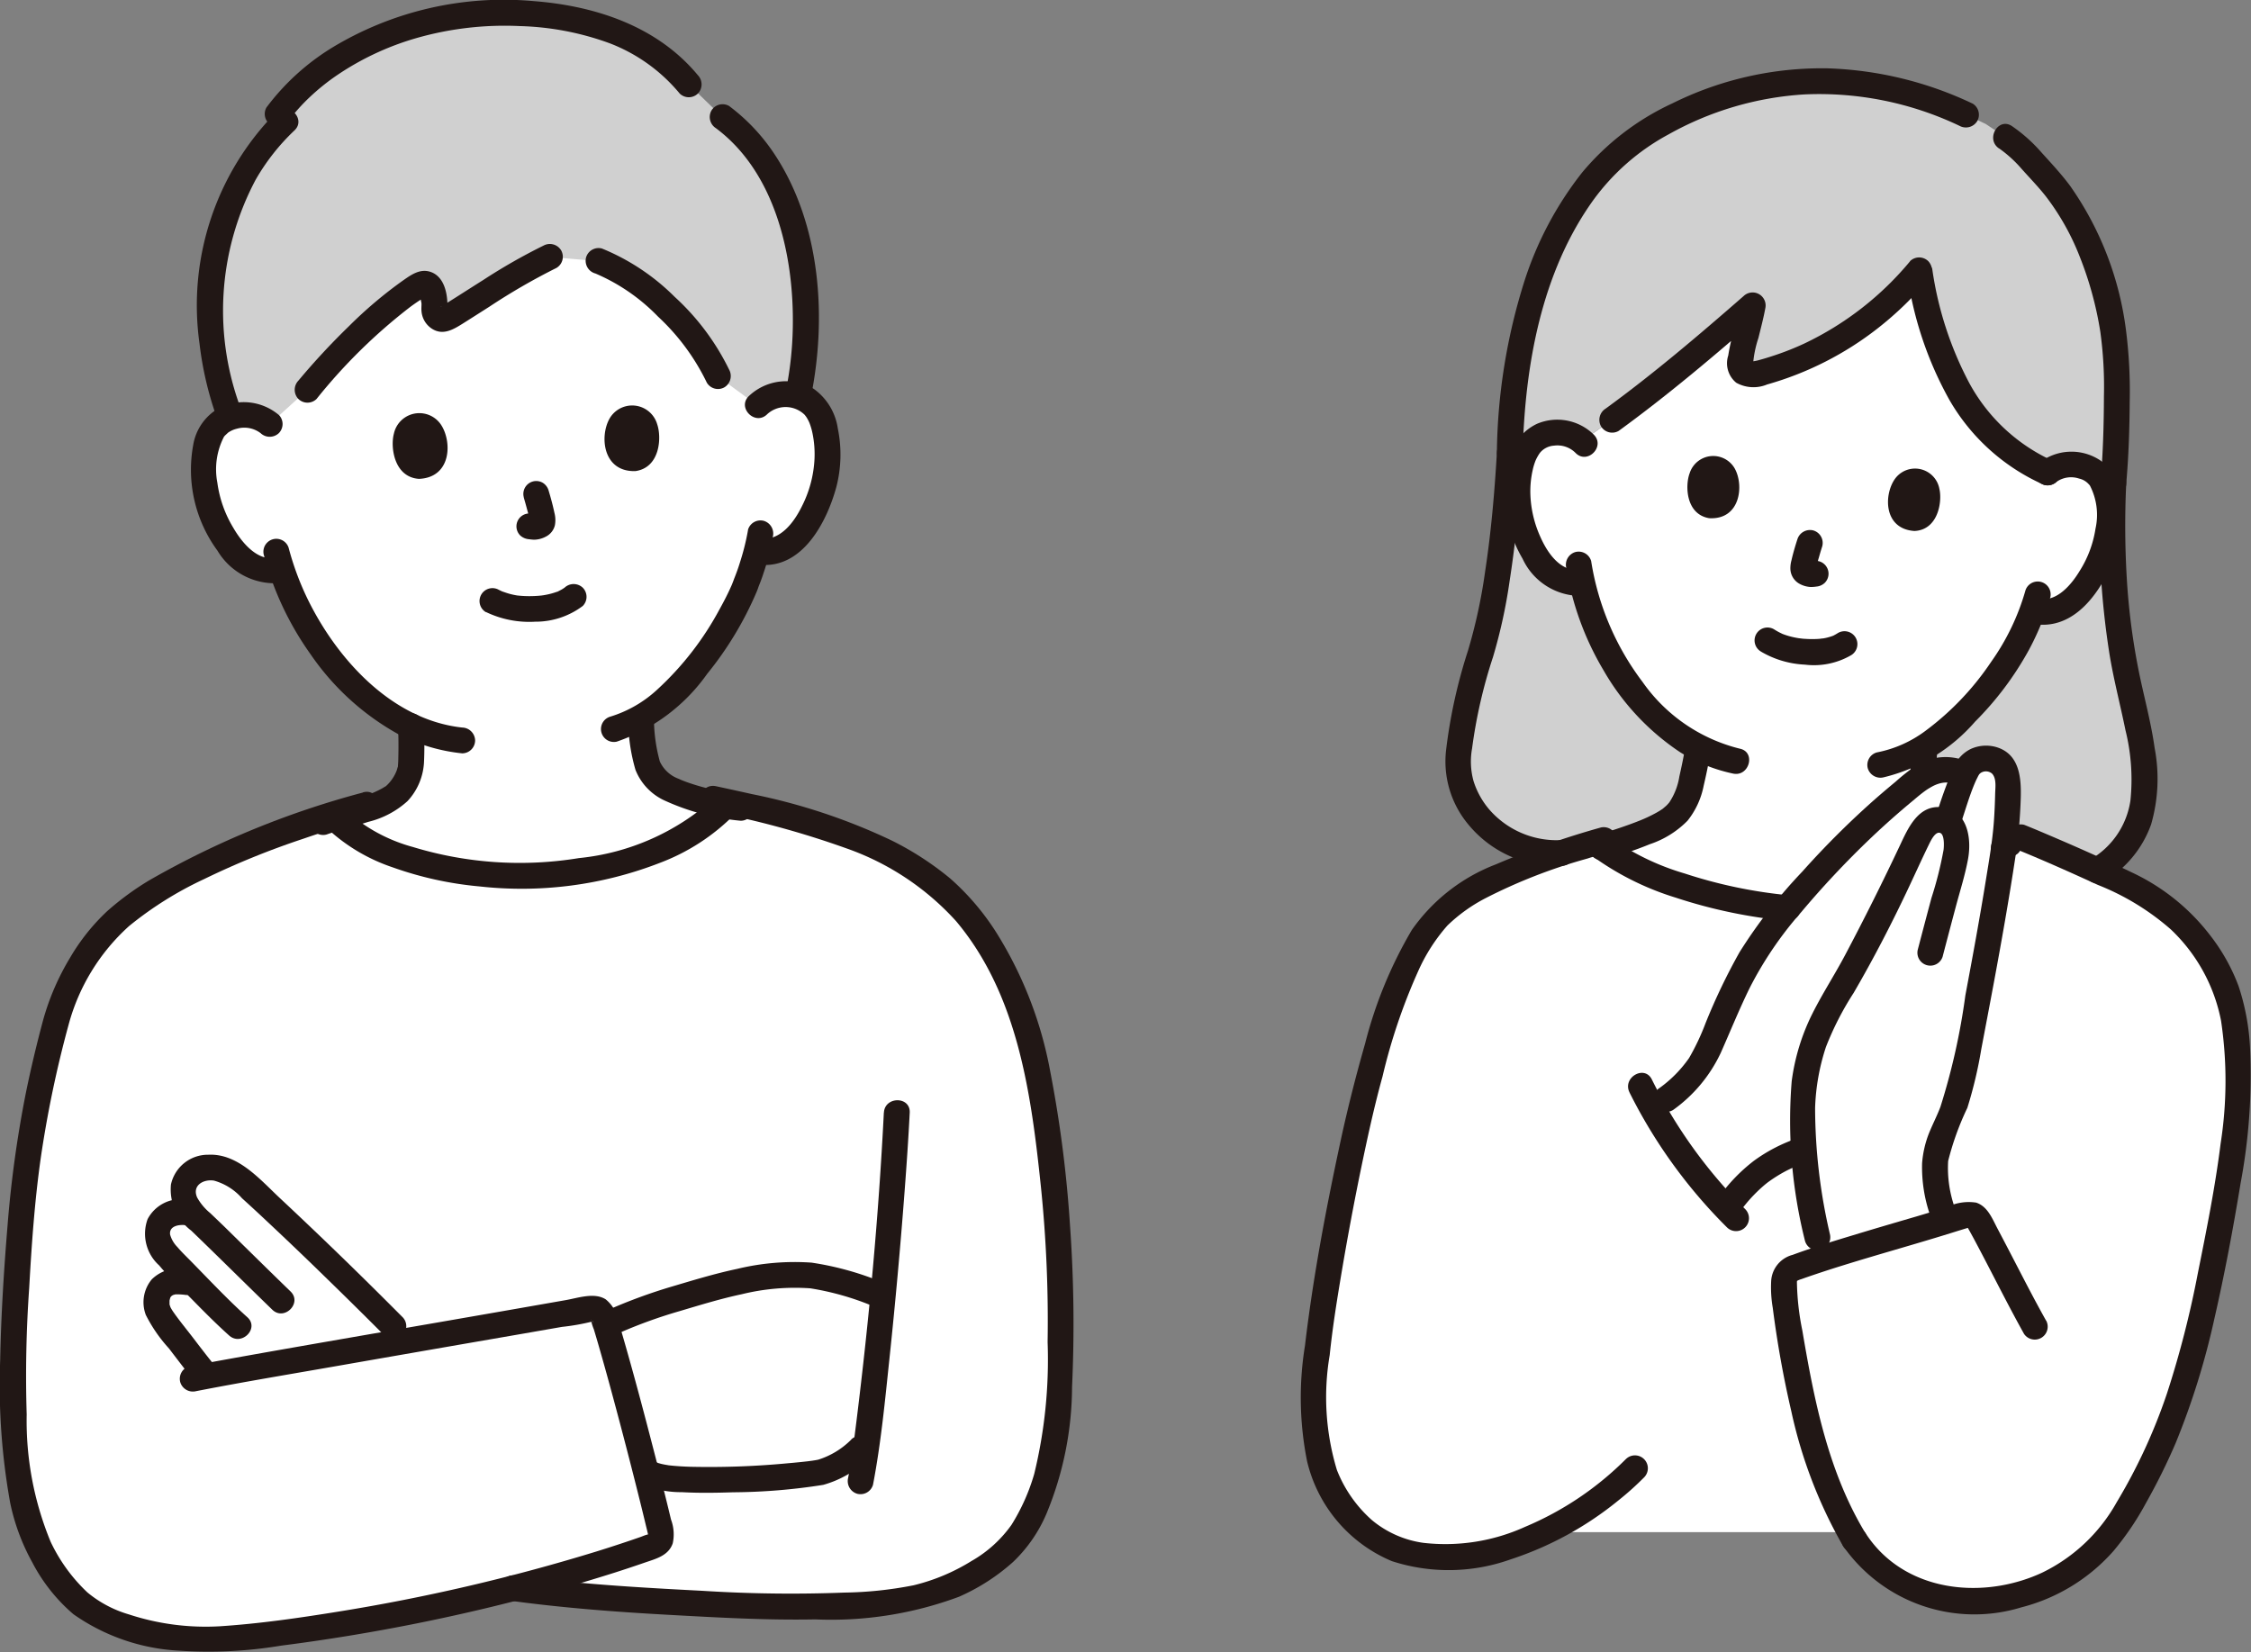 <svg xmlns="http://www.w3.org/2000/svg" width="107.448" height="78.867" viewBox="0 0 107.448 78.867">
  <rect x="0" y="0" width="107.448" height="78.867" fill="#808080" stroke="none"/>
  <g id="Group_4490" data-name="Group 4490" transform="translate(0 0)">
    <path id="Path_14050" data-name="Path 14050" d="M64.331,40.137a1.822,1.822,0,0,1,1.3-.533,1.691,1.691,0,0,1,1.551.785,5.057,5.057,0,0,1,.285,3.557,5.509,5.509,0,0,1-1.515,2.682,2.009,2.009,0,0,1-1.531.506l-.15-.019a11.8,11.8,0,0,1-.477,1.466c-.351,1.078-2.365,4.877-5.042,6.458a11.407,11.407,0,0,0,.272,2.12,1.85,1.85,0,0,0,.859,1.137,9.119,9.119,0,0,0,2.9.942l-.007.005c-1.894,2.049-5.452,3.185-9.137,3.337-3.762.133-7.749-.9-9.474-2.738a12.155,12.155,0,0,0,2.671-.961,2.377,2.377,0,0,0,.924-1.4,17.743,17.743,0,0,0,.016-2.034,10.688,10.688,0,0,1-3.346-2.611,13.859,13.859,0,0,1-2.818-4.856,1.973,1.973,0,0,1-1.691-.356A5.508,5.508,0,0,1,38.2,45.071a5.056,5.056,0,0,1,.011-3.568,1.691,1.691,0,0,1,1.486-.9,1.822,1.822,0,0,1,1.335.432S37.44,27.967,52.974,27.967,64.331,40.137,64.331,40.137Z" transform="translate(-28.156 -20.788)" fill="#fff"/>
    <path id="Path_14051" data-name="Path 14051" d="M24.509,152.568c-2.906-.322-5.581-1.3-6.844-2.761A33.147,33.147,0,0,0,8.3,154.038a10.238,10.238,0,0,0-3.679,5,58.527,58.527,0,0,0-2.138,14.635,40.288,40.288,0,0,0,.3,8.358,9.51,9.51,0,0,0,2.535,5.115c1.707,1.759,5.465,2.1,7.034,1.975A87.652,87.652,0,0,0,26.255,186.7c2.5.344,5.255.542,7.883.68a60.185,60.185,0,0,0,10.44-.054c2.423-.264,5.19-1.853,6.133-3.54a13.048,13.048,0,0,0,1.612-6.446,64.286,64.286,0,0,0-.3-10.306c-.4-3.473-.842-6.98-2.5-10.1a14.145,14.145,0,0,0-1.979-2.854,10.655,10.655,0,0,0-2.739-2.115,28.206,28.206,0,0,0-8.274-2.791c-1.852,2.153-5.5,3.346-9.284,3.5A19.009,19.009,0,0,1,24.509,152.568Z" transform="translate(-1.775 -110.878)" fill="#fff"/>
    <path id="Path_14052" data-name="Path 14052" d="M290.5,54.395l.345-.289c.868-.727,1.728-1.469,2.56-2.2-.128.729-.506,1.965-.6,2.721-.038.3.021.413.246.537a1.062,1.062,0,0,0,.619.007,14.816,14.816,0,0,0,7.685-4.94,25.483,25.483,0,0,0,1.217,4.508,10.1,10.1,0,0,0,4.9,5.157,1.732,1.732,0,0,1,1.277-.38,1.606,1.606,0,0,1,1.39.889,4.8,4.8,0,0,1-.069,3.388,5.234,5.234,0,0,1-1.686,2.389,1.906,1.906,0,0,1-1.494.334l-.139-.032a11.165,11.165,0,0,1-.59,1.339,14.715,14.715,0,0,1-4.547,5.163,8.233,8.233,0,0,0,.017,2.233,2.519,2.519,0,0,0,.756,1.1,12.36,12.36,0,0,0,3.091,1.431,14.02,14.02,0,0,1-9.875,2.982c-3.581-.244-7.468-1.455-9.419-2.951a12.223,12.223,0,0,0,3.36-1.4,2.518,2.518,0,0,0,.756-1.1,20.593,20.593,0,0,0,.481-2.186l.01-.067a9.756,9.756,0,0,1-3.333-3.023,13.159,13.159,0,0,1-2.2-4.857,1.871,1.871,0,0,1-1.564-.5,5.223,5.223,0,0,1-1.378-2.58,4.8,4.8,0,0,1,.35-3.37A1.605,1.605,0,0,1,284.16,58a1.765,1.765,0,0,1,1.078.4A61.5,61.5,0,0,0,290.5,54.395Z" transform="translate(-209.738 -37.341)" fill="#fff"/>
    <path id="Path_14053" data-name="Path 14053" d="M274.987,192.006a8.6,8.6,0,0,0,5.407-1.315,9.532,9.532,0,0,0,3.186-3.735,34.725,34.725,0,0,0,3.665-11.012,52.214,52.214,0,0,0,1.212-8.79,10.96,10.96,0,0,0-1-5.244,9.144,9.144,0,0,0-3.788-3.812c-.971-.515-4.207-1.957-5.689-2.55a14.154,14.154,0,0,1-10.486,3.467c-3.759-.257-7.855-1.578-9.7-3.176-2.708.811-6.684,2.076-8.07,4.2a20.507,20.507,0,0,0-2.624,6.517,105.172,105.172,0,0,0-2.683,14.4,11.365,11.365,0,0,0,.506,5.216,6.7,6.7,0,0,0,2.31,2.886c2.747,1.765,6.392.557,8.115-.294h14.573A6.352,6.352,0,0,0,274.987,192.006Z" transform="translate(-181.621 -115.618)" fill="#fff"/>
    <path id="Path_14054" data-name="Path 14054" d="M314.8,161.738c.12.719.26,1.444.4,2.184l.112.586c1.979-.565,4.236-1.116,5.921-1.6a5.7,5.7,0,0,1-.334-3.1,8.554,8.554,0,0,1,.636-1.638,15.972,15.972,0,0,0,.874-3.291c.605-3.175,1.211-6.35,1.689-9.547a22.115,22.115,0,0,0,.209-2.988,1.55,1.55,0,0,0-.291-.955,1.012,1.012,0,0,0-.938-.327,1.03,1.03,0,0,0-.64.358,2.915,2.915,0,0,0-.215.4l-.062-.033a1.551,1.551,0,0,0-1.047-.173,2.152,2.152,0,0,0-1.03.4,42.5,42.5,0,0,0-7.068,7.124,13.549,13.549,0,0,0-1.5,2.4c-.222.436-.824,1.761-1.015,2.212a6.8,6.8,0,0,1-3.156,4.03,23.683,23.683,0,0,0,3.519,4.754,6.746,6.746,0,0,1,3.669-2.81C314.591,160.392,314.686,161.061,314.8,161.738Z" transform="translate(-228.448 -104.842)" fill="#fff"/>
    <path id="Path_14055" data-name="Path 14055" d="M114.3,245.74c-.576-2.235-1.253-4.746-1.707-6.244a25.589,25.589,0,0,1,4.405-1.562,16.583,16.583,0,0,1,4.883-.837,11.561,11.561,0,0,1,3.652.9l.292.1c-.247,2.634-.524,5.2-.774,7.034l-.285.257a5.44,5.44,0,0,1-1.884,1.129c-1.184.231-7.01.64-8.086.093l-.311-.158Z" transform="translate(-83.688 -176.234)" fill="#fff"/>
    <path id="Path_14056" data-name="Path 14056" d="M29.309,220.868c-.035-.063-.068-.127-.1-.192a.987.987,0,0,1,.154-1.043,1.261,1.261,0,0,1,1.124-.371l.315.034a2.145,2.145,0,0,1-.318-.475,1.206,1.206,0,0,1,.183-1.335,1.448,1.448,0,0,1,1.172-.356,2.5,2.5,0,0,1,1.323.62c1.922,1.7,5.459,5.151,7.246,6.953,0,0,.345.331.711.673-3.861.671-7.8,1.358-9.637,1.7l-.183-.229c-.57-.712-1.049-1.363-1.664-2.152a2.744,2.744,0,0,1-.5-.8,1.149,1.149,0,0,1,.165-1c.394-.438.909-.359,1.607-.235-.284-.292-.568-.583-.855-.871A4.458,4.458,0,0,1,29.309,220.868Z" transform="translate(-21.627 -161.383)" fill="#fff"/>
    <path id="Path_14057" data-name="Path 14057" d="M66.618,11.673a9.25,9.25,0,0,0-3.066-4.313L61.941,5.8C60.095,3.548,57.191,2.4,53.1,2.38c-5.314.026-9.142,2.55-10.791,4.829l.37.354c-3.48,3.263-4.575,8.9-2.627,14.124a2.234,2.234,0,0,1,.544-.1,1.822,1.822,0,0,1,1.335.432l1.8-1.635a25.712,25.712,0,0,1,5.41-5.027c.2-.114.465.02.56.356a2.237,2.237,0,0,1,.084.81.423.423,0,0,0,.62.431c1.209-.734,3.358-2.2,4.894-2.918l2.326.2a7.482,7.482,0,0,1,2.184,1.259,12.475,12.475,0,0,1,3.517,4.24l1.9,1.393a1.822,1.822,0,0,1,1.3-.533,2.185,2.185,0,0,1,.619.081A16.8,16.8,0,0,0,66.618,11.673Z" transform="translate(-29.062 -1.769)" fill="#d0d0d0"/>
    <path id="Path_14058" data-name="Path 14058" d="M276.069,51.943c.565-.184,1.109-.35,1.611-.5.087.077.184.15.281.225a12.22,12.22,0,0,0,3.356-1.4,2.52,2.52,0,0,0,.756-1.1,20.594,20.594,0,0,0,.481-2.186s0-.028.01-.067a9.757,9.757,0,0,1-3.333-3.023,13.161,13.161,0,0,1-2.2-4.857,1.871,1.871,0,0,1-1.564-.5,5.222,5.222,0,0,1-1.378-2.58,4.8,4.8,0,0,1,.35-3.37,1.605,1.605,0,0,1,1.489-.711,1.765,1.765,0,0,1,1.078.4,61.547,61.547,0,0,0,5.262-4l.346-.289c.868-.727,1.728-1.469,2.56-2.2-.128.729-.506,1.965-.6,2.721-.038.3.021.413.246.536a1.063,1.063,0,0,0,.619.007,14.816,14.816,0,0,0,7.685-4.94,25.494,25.494,0,0,0,1.217,4.508,10.1,10.1,0,0,0,4.9,5.157,1.732,1.732,0,0,1,1.277-.38,1.606,1.606,0,0,1,1.39.889,4.8,4.8,0,0,1-.07,3.388,5.233,5.233,0,0,1-1.686,2.389,1.906,1.906,0,0,1-1.494.334l-.139-.032a11.159,11.159,0,0,1-.59,1.339,14.716,14.716,0,0,1-4.547,5.163,10.681,10.681,0,0,0-.066,1.412,2.4,2.4,0,0,1,.852-.287,1.551,1.551,0,0,1,1.047.173l.062.033a2.916,2.916,0,0,1,.215-.4,1.03,1.03,0,0,1,.64-.358,1.012,1.012,0,0,1,.938.327,1.548,1.548,0,0,1,.291.955,22.594,22.594,0,0,1-.195,2.882l.079.028q.308-.233.612-.485c.9.361,2.452,1.036,3.748,1.626a4.479,4.479,0,0,0,1.934-2.226c.712-1.837.1-4.306-.345-6.224a36.443,36.443,0,0,1-.816-10.014c.178-1.949.176-4.272.163-5.246a15.064,15.064,0,0,0-3.4-9.428,9.91,9.91,0,0,0-1.908-1.863l-.942-.628-.946-.449a15.884,15.884,0,0,0-6.27-1.583,15.569,15.569,0,0,0-10.208,3.321c-3.022,2.574-5.128,7.473-5.3,14.388a40.869,40.869,0,0,1-1.5,9.916,22.691,22.691,0,0,0-.972,4.791A4.592,4.592,0,0,0,276.069,51.943Z" transform="translate(-201.506 -11.223)" fill="#d0d0d0"/>
    <path id="Path_14059" data-name="Path 14059" d="M50.377,5.75a9.08,9.08,0,0,1,1.01-1.122,10.507,10.507,0,0,1,1.318-1.055,13.317,13.317,0,0,1,3.768-1.756A15.327,15.327,0,0,1,61.4,1.245a13.487,13.487,0,0,1,4.329.834,8.093,8.093,0,0,1,3.306,2.385.621.621,0,0,0,.871,0,.63.63,0,0,0,0-.871C67.961,1.243,64.992.273,62.034.05a15.816,15.816,0,0,0-9.606,2.235,11.263,11.263,0,0,0-3.116,2.844.621.621,0,0,0,.221.843A.631.631,0,0,0,50.377,5.75Z" transform="translate(-36.592)" fill="#211715"/>
    <path id="Path_14060" data-name="Path 14060" d="M38.849,34.707a13.325,13.325,0,0,1,.631-11.1,10.239,10.239,0,0,1,1.859-2.366c.577-.546-.3-1.416-.871-.871a13.113,13.113,0,0,0-3.662,11.045,16.073,16.073,0,0,0,.855,3.618.633.633,0,0,0,.758.43.621.621,0,0,0,.43-.758Z" transform="translate(-27.283 -15.015)" fill="#211715"/>
    <path id="Path_14061" data-name="Path 14061" d="M132.281,20.537c2.853,2.134,3.727,6.13,3.664,9.5a16.642,16.642,0,0,1-.332,3.042.631.631,0,0,0,.43.758.622.622,0,0,0,.758-.43c.78-3.805.48-8.244-1.688-11.571a9.2,9.2,0,0,0-2.21-2.364.62.62,0,0,0-.843.221.631.631,0,0,0,.221.843Z" transform="translate(-98.102 -14.413)" fill="#211715"/>
    <path id="Path_14062" data-name="Path 14062" d="M109.359,47.34a9.143,9.143,0,0,1,3,2.061,10.555,10.555,0,0,1,2.333,3.156.62.62,0,0,0,.843.221.631.631,0,0,0,.221-.843,11.572,11.572,0,0,0-2.6-3.475,10.555,10.555,0,0,0-3.471-2.306.62.62,0,0,0-.758.43.63.63,0,0,0,.43.758Z" transform="translate(-80.953 -34.29)" fill="#211715"/>
    <path id="Path_14063" data-name="Path 14063" d="M55.845,52.777a26.135,26.135,0,0,1,4.482-4.4c.177-.13.358-.255.544-.373.039-.026.248-.116.259-.157-.011.04-.377.038-.347-.026,0,0,.016.081.017.071a2.732,2.732,0,0,0,.051.312c.006.121-.011.241,0,.362a1.1,1.1,0,0,0,.5.861c.523.334,1.012.042,1.467-.243.424-.266.846-.537,1.268-.805a30.077,30.077,0,0,1,3.209-1.855.621.621,0,0,0,.221-.843.63.63,0,0,0-.843-.221A27.583,27.583,0,0,0,63.8,47.1c-.442.278-.882.56-1.323.84-.192.122-.385.243-.578.362a1.178,1.178,0,0,0-.122.074c0-.065.258.033.261.033.023.006.019.082.046.068s.006-.2.006-.228c-.013-.586-.184-1.329-.812-1.538-.518-.172-.957.168-1.361.45A20.433,20.433,0,0,0,57.4,49.295a33.924,33.924,0,0,0-2.426,2.612.633.633,0,0,0,0,.871.621.621,0,0,0,.871,0Z" transform="translate(-40.733 -33.733)" fill="#211715"/>
    <path id="Path_14064" data-name="Path 14064" d="M118.742,97.255a11.269,11.269,0,0,1-.365,1.485c-.061.2-.127.4-.2.59-.015.042-.031.083-.047.124-.046.12.071-.184-.022.057-.026.063-.048.127-.072.19-.015.039-.03.077-.045.116s-.02.048-.029.072c-.03.077.048-.111.014-.032-.055.124-.11.247-.169.37-.132.275-.274.545-.422.811a14.488,14.488,0,0,1-2.975,3.836,5.779,5.779,0,0,1-2.264,1.3.617.617,0,0,0,.328,1.188,8.767,8.767,0,0,0,4.32-3.24,16.344,16.344,0,0,0,2.349-3.889c.024-.058.047-.116.069-.175.01-.026.057-.172.026-.086-.043.124.035-.084.057-.138s.039-.1.057-.147c.046-.121.088-.244.128-.367a11.559,11.559,0,0,0,.447-1.741.634.634,0,0,0-.43-.758.621.621,0,0,0-.758.43Z" transform="translate(-83.036 -71.955)" fill="#211715"/>
    <path id="Path_14065" data-name="Path 14065" d="M39.7,75.4a2.6,2.6,0,0,0-2.873-.32,2.487,2.487,0,0,0-1.215,1.755,6.526,6.526,0,0,0,1.158,5.042,3.185,3.185,0,0,0,3.108,1.536.621.621,0,0,0,.43-.758.63.63,0,0,0-.758-.43c-.9.156-1.626-.757-2.023-1.438a5.606,5.606,0,0,1-.763-2.161,3.381,3.381,0,0,1,.317-2.186c.024-.034.019-.028-.017.018q.036-.045.077-.087c.021-.02.158-.144.12-.115a1.209,1.209,0,0,1,.436-.2,1.288,1.288,0,0,1,1.132.211.633.633,0,0,0,.871,0,.621.621,0,0,0,0-.871Z" transform="translate(-26.39 -55.589)" fill="#211715"/>
    <path id="Path_14066" data-name="Path 14066" d="M139.564,72.484a1.3,1.3,0,0,1,1.834.056l0,0c-.089-.1.03.045.045.07a1.858,1.858,0,0,1,.147.277,3.07,3.07,0,0,1,.148.508,4.92,4.92,0,0,1,.09,1.29,5.586,5.586,0,0,1-.587,2.165c-.393.8-1.035,1.673-2.026,1.579a.62.62,0,0,0-.616.616.629.629,0,0,0,.616.616c2.05.2,3.209-2.051,3.661-3.717a6.175,6.175,0,0,0,.069-2.787,2.823,2.823,0,0,0-1.149-1.893,2.579,2.579,0,0,0-3.1.347c-.569.554.3,1.425.871.871Z" transform="translate(-102.953 -52.7)" fill="#211715"/>
    <path id="Path_14067" data-name="Path 14067" d="M48.972,100.922a14.631,14.631,0,0,0,2.235,4.76,12.314,12.314,0,0,0,4.316,3.886,8.547,8.547,0,0,0,2.923.845.62.62,0,0,0,.616-.616.631.631,0,0,0-.616-.616c-3.4-.37-6.048-3.337-7.44-6.261a13.55,13.55,0,0,1-.847-2.326.617.617,0,0,0-1.188.328Z" transform="translate(-36.383 -74.448)" fill="#211715"/>
    <path id="Path_14068" data-name="Path 14068" d="M96.393,90.246c.058.191.111.384.162.577a5.164,5.164,0,0,1,.14.616l-.022-.164a.629.629,0,0,1,0,.124l.022-.164a.351.351,0,0,1-.019.074l.062-.147a.256.256,0,0,1-.028.047l.1-.125a.173.173,0,0,1-.026.026l.124-.1a.713.713,0,0,1-.114.063l.147-.062a.628.628,0,0,1-.149.043l.164-.022a.644.644,0,0,1-.157,0l.164.022c-.1-.014-.2-.031-.3-.041a.615.615,0,0,0-.436,1.051.7.7,0,0,0,.436.18.127.127,0,0,1,.028,0l-.164-.022a2.286,2.286,0,0,0,.369.044,1.244,1.244,0,0,0,.565-.154.82.82,0,0,0,.42-.536,1.348,1.348,0,0,0-.02-.584c-.077-.363-.174-.723-.281-1.078a.645.645,0,0,0-.282-.368.616.616,0,0,0-.9.7Z" transform="translate(-71.394 -66.5)" fill="#211715"/>
    <path id="Path_14069" data-name="Path 14069" d="M73.077,77.825c-.17.634.008,2.072,1.2,2.151,1.569-.067,1.59-1.813,1.031-2.614A1.244,1.244,0,0,0,73.077,77.825Z" transform="translate(-54.277 -57.115)" fill="#211715"/>
    <path id="Path_14070" data-name="Path 14070" d="M114.931,76.3c.216.62.142,2.067-1.041,2.233-1.57.048-1.718-1.693-1.219-2.532A1.244,1.244,0,0,1,114.931,76.3Z" transform="translate(-83.56 -56.043)" fill="#211715"/>
    <path id="Path_14071" data-name="Path 14071" d="M89.5,109.956a4.779,4.779,0,0,0,2.349.461,3.744,3.744,0,0,0,2.27-.752.619.619,0,0,0,0-.871.632.632,0,0,0-.871,0c-.1.083.143-.093,0,0-.045.028-.088.059-.134.085s-.1.053-.151.079c-.117.059,0,.017.006,0,0,.014-.085.033-.1.037a3.328,3.328,0,0,1-.5.136c-.057.011-.113.021-.17.03.091-.015-.014,0-.051.006-.125.013-.25.022-.376.026a5.2,5.2,0,0,1-.693-.019c-.053-.005-.125-.015-.031,0q-.077-.011-.154-.026c-.077-.014-.154-.031-.23-.051-.137-.035-.267-.083-.4-.128-.1-.034.111.053.048.021-.021-.011-.043-.019-.064-.029l-.13-.062a.616.616,0,0,0-.622,1.064h0Z" transform="translate(-66.301 -80.737)" fill="#211715"/>
    <path id="Path_14072" data-name="Path 14072" d="M61.87,133.23c.026.506.028,1.016.015,1.522,0,.12-.007.241-.016.361a1.2,1.2,0,0,1-.011.122c.03-.167-.033.065-.043.1a1.924,1.924,0,0,1-.414.664,1.32,1.32,0,0,1-.144.132c.077-.058-.113.061-.132.072-.116.065-.235.123-.356.178-.082.037-.236.1-.375.145-.16.057-.321.11-.482.16-.593.185-1.2.332-1.784.539a.632.632,0,0,0-.43.758.622.622,0,0,0,.758.43c.655-.231,1.333-.389,1.993-.605a4.29,4.29,0,0,0,1.871-.987,2.936,2.936,0,0,0,.793-1.9c.024-.561.02-1.127-.009-1.688a.63.63,0,0,0-.616-.616.622.622,0,0,0-.616.616Z" transform="translate(-42.872 -98.572)" fill="#211715"/>
    <path id="Path_14073" data-name="Path 14073" d="M122.181,135.721a.33.33,0,0,1-.059-.008l-.18-.027q-.208-.033-.414-.072-.411-.077-.82-.178c-.286-.071-.57-.149-.85-.241-.127-.041-.253-.085-.378-.133-.018-.007-.183-.073-.086-.032-.055-.023-.109-.048-.163-.074a1.593,1.593,0,0,1-.911-.83,7.79,7.79,0,0,1-.281-1.973.63.63,0,0,0-.616-.616.621.621,0,0,0-.616.616,8.8,8.8,0,0,0,.349,2.37,2.709,2.709,0,0,0,1.351,1.447,11.156,11.156,0,0,0,3.673.984.619.619,0,0,0,.616-.616.632.632,0,0,0-.616-.616Z" transform="translate(-86.823 -97.771)" fill="#211715"/>
    <path id="Path_14074" data-name="Path 14074" d="M354.781,108.535a11.124,11.124,0,0,1-1.638,3.412,13.343,13.343,0,0,1-3.12,3.282,5.678,5.678,0,0,1-2.338,1.042.621.621,0,0,0-.43.758.631.631,0,0,0,.758.43,8.387,8.387,0,0,0,4.366-2.66,15.094,15.094,0,0,0,2.555-3.4,12.6,12.6,0,0,0,1.035-2.537.617.617,0,0,0-1.188-.328Z" transform="translate(-258.099 -80.35)" fill="#211715"/>
    <path id="Path_14075" data-name="Path 14075" d="M333.254,99.026c-.106.33-.205.664-.281,1a1.42,1.42,0,0,0-.051.405.843.843,0,0,0,.387.684,1.219,1.219,0,0,0,.562.18,1.6,1.6,0,0,0,.367-.033l-.164.022.053-.006a.659.659,0,0,0,.436-.18.616.616,0,0,0,0-.871.606.606,0,0,0-.436-.18c-.087.007-.173.022-.259.034l.164-.022a.668.668,0,0,1-.18,0l.164.022a.616.616,0,0,1-.119-.034l.147.062a.656.656,0,0,1-.128-.071l.125.1a.159.159,0,0,1-.026-.026l.1.125a.256.256,0,0,1-.026-.045l.062.147a.357.357,0,0,1-.014-.051l.022.164a.523.523,0,0,1,0-.136l-.022.164a4.869,4.869,0,0,1,.143-.582c.051-.182.105-.364.163-.545a.621.621,0,0,0-.43-.758.63.63,0,0,0-.758.43Z" transform="translate(-247.461 -73.273)" fill="#211715"/>
    <path id="Path_14076" data-name="Path 14076" d="M313.88,85.633c-.22.583-.186,1.958.934,2.144,1.489.084,1.671-1.566,1.218-2.374A1.181,1.181,0,0,0,313.88,85.633Z" transform="translate(-233.228 -63.038)" fill="#211715"/>
    <path id="Path_14077" data-name="Path 14077" d="M353.532,88.108c.146.606-.058,1.966-1.192,2.013-1.489-.1-1.465-1.76-.915-2.506A1.181,1.181,0,0,1,353.532,88.108Z" transform="translate(-260.959 -64.772)" fill="#211715"/>
    <path id="Path_14078" data-name="Path 14078" d="M326.571,117.853a4.544,4.544,0,0,0,2.1.624,3.537,3.537,0,0,0,2.2-.447.616.616,0,0,0-.622-1.064h0a2.679,2.679,0,0,1-.236.134c-.093.051.143-.051.03-.012l-.083.03c-.068.024-.137.044-.205.062s-.146.034-.22.046c-.026,0-.182.016-.035.006-.045,0-.09.009-.135.013a4.729,4.729,0,0,1-.693,0c-.055,0-.111-.008-.166-.014-.005,0-.205-.028-.082-.008-.092-.015-.184-.03-.275-.05a3.626,3.626,0,0,1-.491-.141l-.091-.035c-.074-.026.126.06.03.012-.057-.029-.115-.055-.171-.085-.079-.042-.156-.088-.231-.135a.616.616,0,0,0-.622,1.064h0Z" transform="translate(-242.516 -86.747)" fill="#211715"/>
    <path id="Path_14079" data-name="Path 14079" d="M377.723,85.433a1.206,1.206,0,0,1,1.066-.149.865.865,0,0,1,.477.288c.1.1-.027-.053.042.05a3.045,3.045,0,0,1,.264,2.056,5.258,5.258,0,0,1-.755,2.015c-.389.646-1.094,1.5-1.948,1.33a.632.632,0,0,0-.758.43.622.622,0,0,0,.43.758c2.036.4,3.341-1.581,3.968-3.228.523-1.373.642-3.581-.685-4.551a2.482,2.482,0,0,0-2.972.13.62.62,0,0,0,0,.871.631.631,0,0,0,.871,0Z" transform="translate(-279.547 -62.437)" fill="#211715"/>
    <path id="Path_14080" data-name="Path 14080" d="M284.009,78.769a2.48,2.48,0,0,0-2.711-.52,2.439,2.439,0,0,0-1.318,1.6,6.243,6.243,0,0,0,.628,4.841,3.056,3.056,0,0,0,2.725,1.776.631.631,0,0,0,.616-.616.621.621,0,0,0-.616-.616c-.938.065-1.534-.817-1.874-1.582a5.349,5.349,0,0,1-.479-2.028,4.621,4.621,0,0,1,.116-1.191,2.781,2.781,0,0,1,.147-.464,2.486,2.486,0,0,1,.152-.274c.014-.024.1-.128.015-.026a.946.946,0,0,1,.7-.377,1.218,1.218,0,0,1,1.03.351c.557.565,1.428-.305.871-.871Z" transform="translate(-207.93 -58.017)" fill="#211715"/>
    <path id="Path_14081" data-name="Path 14081" d="M354.64,49.14a17.194,17.194,0,0,0,2,5.9,9.744,9.744,0,0,0,4.52,4.056.621.621,0,0,0,.758-.43.63.63,0,0,0-.43-.758,8.555,8.555,0,0,1-3.9-3.675,16.635,16.635,0,0,1-1.765-5.424.616.616,0,1,0-1.188.328Z" transform="translate(-263.587 -35.946)" fill="#211715"/>
    <path id="Path_14082" data-name="Path 14082" d="M312.241,48.07a14.8,14.8,0,0,1-5.041,3.924,13.207,13.207,0,0,1-1.466.58c-.262.087-.527.168-.794.238a2.557,2.557,0,0,1-.3.047c.022-.048.09.2.1.205a5.338,5.338,0,0,1,.263-1.335c.114-.464.238-.927.325-1.4a.621.621,0,0,0-1.03-.6c-2.134,1.864-4.3,3.709-6.589,5.376a.634.634,0,0,0-.221.843.62.62,0,0,0,.843.221c2.379-1.73,4.625-3.635,6.839-5.569l-1.03-.6c-.159.863-.443,1.7-.578,2.569a1.2,1.2,0,0,0,.382,1.3,1.688,1.688,0,0,0,1.471.084,15.367,15.367,0,0,0,5.281-2.681,16,16,0,0,0,2.414-2.336.633.633,0,0,0,0-.871.622.622,0,0,0-.871,0Z" transform="translate(-221.067 -35.597)" fill="#211715"/>
    <path id="Path_14083" data-name="Path 14083" d="M388.529,107.234a5.18,5.18,0,0,0,2.264-2.733,7.849,7.849,0,0,0,.168-3.648c-.173-1.242-.511-2.449-.759-3.676a32.129,32.129,0,0,1-.553-4.15,42.586,42.586,0,0,1-.044-4.793c.035-.793-1.2-.791-1.232,0a39.578,39.578,0,0,0,.43,8.119c.2,1.232.52,2.439.768,3.66a9.763,9.763,0,0,1,.235,3.346,3.907,3.907,0,0,1-1.9,2.81A.617.617,0,0,0,388.529,107.234Z" transform="translate(-288.113 -65.144)" fill="#211715"/>
    <path id="Path_14084" data-name="Path 14084" d="M370.931,24.213a5.945,5.945,0,0,1,1.086.99c.382.427.784.84,1.138,1.29a11.726,11.726,0,0,1,1.635,2.914,16.687,16.687,0,0,1,.971,3.552,19.2,19.2,0,0,1,.174,3.076c-.005,1.4-.044,2.793-.168,4.184a.621.621,0,0,0,.616.616.629.629,0,0,0,.616-.616c.116-1.3.157-2.61.166-3.917A22.875,22.875,0,0,0,377,32.991,15.322,15.322,0,0,0,374.32,26c-.421-.567-.9-1.078-1.372-1.6a7.461,7.461,0,0,0-1.4-1.25c-.659-.446-1.276.621-.622,1.064Z" transform="translate(-275.507 -17.128)" fill="#211715"/>
    <path id="Path_14085" data-name="Path 14085" d="M301.052,14.385a17.371,17.371,0,0,0-6.928-1.683,16.05,16.05,0,0,0-7.41,1.677,12.346,12.346,0,0,0-4.294,3.291,16.518,16.518,0,0,0-2.756,5.182,28.111,28.111,0,0,0-1.318,8.191.616.616,0,0,0,1.232,0c.11-4.159.89-8.59,3.363-12.039a10.717,10.717,0,0,1,3.589-3.142,15.12,15.12,0,0,1,6.506-1.915,15.557,15.557,0,0,1,7.393,1.5.633.633,0,0,0,.843-.221.621.621,0,0,0-.221-.843Z" transform="translate(-206.895 -9.44)" fill="#211715"/>
    <path id="Path_14086" data-name="Path 14086" d="M271.236,82.437c-.111,1.892-.273,3.785-.559,5.66a25.36,25.36,0,0,1-.821,3.8,24.89,24.89,0,0,0-1.046,4.753,4.7,4.7,0,0,0,1.05,3.531,5.431,5.431,0,0,0,4.481,1.99c.79-.031.8-1.263,0-1.232a4.261,4.261,0,0,1-3.47-1.46,3.874,3.874,0,0,1-.751-1.359,3.508,3.508,0,0,1-.068-1.558,23.94,23.94,0,0,1,1-4.366,25.126,25.126,0,0,0,.793-3.638c.316-2.028.5-4.075.624-6.123.047-.792-1.185-.79-1.232,0Z" transform="translate(-199.784 -60.835)" fill="#211715"/>
    <path id="Path_14087" data-name="Path 14087" d="M296.208,142.8c.717-.224,1.434-.453,2.131-.74a4.528,4.528,0,0,0,1.806-1.124,3.872,3.872,0,0,0,.77-1.672c.122-.524.234-1.052.319-1.585a.636.636,0,0,0-.43-.758.621.621,0,0,0-.758.43c-.079.495-.182.987-.293,1.476a3.081,3.081,0,0,1-.48,1.237,1.781,1.781,0,0,1-.143.156c-.021.021-.237.2-.121.112a3.494,3.494,0,0,1-.343.218,6.9,6.9,0,0,1-.792.376c-.652.261-1.322.475-1.993.684a.616.616,0,1,0,.328,1.188h0Z" transform="translate(-219.592 -101.756)" fill="#211715"/>
    <path id="Path_14088" data-name="Path 14088" d="M356.5,138.62a9.52,9.52,0,0,1,.056-1.363.616.616,0,0,0-1.051-.438l0,0-.1.124a.616.616,0,0,0-.084.311,9.507,9.507,0,0,0-.056,1.363.642.642,0,0,0,.18.436.616.616,0,0,0,1.052-.436Z" transform="translate(-264.065 -101.564)" fill="#211715"/>
    <path id="Path_14089" data-name="Path 14089" d="M371.164,155.9c.059-.041.114-.086.17-.13l.047-.038-.436.18h0a.466.466,0,0,0,.237-.053.189.189,0,0,0,.075-.033l.018-.013.035-.026c.064-.048.128-.1.19-.147l-.125.1.039-.03a.594.594,0,0,0,.294-.614.461.461,0,0,0-.073-.229l-.1-.125a.617.617,0,0,0-.272-.159l-.164-.022a.612.612,0,0,0-.311.084l-.183.141.125-.1c-.033.026-.067.051-.1.076l.311-.084a.663.663,0,0,0-.085.011.464.464,0,0,0-.229.073l-.125.1-.018.015-.036.029.125-.1-.038.028a.635.635,0,0,0-.221.843l.1.125a.618.618,0,0,0,.272.158l.164.022a.616.616,0,0,0,.311-.084Z" transform="translate(-275.202 -114.888)" fill="#211715"/>
    <path id="Path_14090" data-name="Path 14090" d="M304.591,157.818a22.839,22.839,0,0,1-4.924-1.035,11.944,11.944,0,0,1-3.65-1.786.636.636,0,0,0-.871,0,.62.62,0,0,0,0,.871,13.466,13.466,0,0,0,4.091,2.068,24.191,24.191,0,0,0,5.354,1.113.62.62,0,0,0,.616-.616.629.629,0,0,0-.616-.616Z" transform="translate(-219.249 -115.082)" fill="#211715"/>
    <path id="Path_14091" data-name="Path 14091" d="M257.408,183.961a15.006,15.006,0,0,1-4.822,3.242,9.207,9.207,0,0,1-4.853.761,4.884,4.884,0,0,1-2.45-1.083,6.236,6.236,0,0,1-1.674-2.394,11.986,11.986,0,0,1-.344-5.485c.139-1.343.349-2.642.582-4.028q.421-2.492.933-4.968c.3-1.443.614-2.886,1.007-4.307a27.694,27.694,0,0,1,1.7-5.023,8.481,8.481,0,0,1,1.4-2.185,7.712,7.712,0,0,1,1.837-1.313,25.509,25.509,0,0,1,4.755-1.857c.353-.108.706-.214,1.06-.32a.617.617,0,0,0-.328-1.188,40.2,40.2,0,0,0-5.019,1.763,8.674,8.674,0,0,0-4.006,3.129,20.7,20.7,0,0,0-2.231,5.426c-.433,1.517-.821,3.038-1.155,4.579-.7,3.247-1.325,6.532-1.714,9.833a15.472,15.472,0,0,0,.1,5.528,6.893,6.893,0,0,0,4.044,4.766,8.785,8.785,0,0,0,5.668-.082,16,16,0,0,0,5.137-2.807,13.947,13.947,0,0,0,1.245-1.116.616.616,0,0,0-.871-.871Z" transform="translate(-179.794 -114.309)" fill="#211715"/>
    <path id="Path_14092" data-name="Path 14092" d="M350.811,154.522c1.275.519,2.572,1.1,3.844,1.682a11.945,11.945,0,0,1,3.478,2.122,8.147,8.147,0,0,1,2.4,4.366,19.387,19.387,0,0,1-.022,5.866c-.259,2.071-.674,4.13-1.085,6.175a47.209,47.209,0,0,1-1.478,5.756,26.567,26.567,0,0,1-2.405,5.2,8.135,8.135,0,0,1-3.54,3.342c-2.5,1.169-5.776,1.029-7.771-1.036a5.579,5.579,0,0,1-.654-.823c-.433-.661-1.5-.044-1.064.622a7.642,7.642,0,0,0,8.479,2.9,8.749,8.749,0,0,0,4.412-2.7,13.663,13.663,0,0,0,1.553-2.3,29.437,29.437,0,0,0,1.4-2.826,36.087,36.087,0,0,0,1.859-5.969c.489-2.134.895-4.3,1.249-6.457a27.937,27.937,0,0,0,.45-6.474,11.037,11.037,0,0,0-.549-2.938,9.152,9.152,0,0,0-1.353-2.418,10.094,10.094,0,0,0-3.763-3.016c-1.365-.657-2.754-1.269-4.149-1.861-.321-.136-.642-.271-.964-.4a.62.62,0,0,0-.758.43.631.631,0,0,0,.43.758Z" transform="translate(-254.514 -113.957)" fill="#211715"/>
    <path id="Path_14093" data-name="Path 14093" d="M308.368,157.672a7.007,7.007,0,0,0,2.3-2.749c.454-1.024.859-2.028,1.361-3.06a17.5,17.5,0,0,1,2.473-3.647A43.978,43.978,0,0,1,317.8,144.7q.97-.924,2-1.778c.583-.484,1.313-1.177,2.129-.781a.632.632,0,0,0,.843-.221.622.622,0,0,0-.221-.843,2.643,2.643,0,0,0-2.528.114,9.135,9.135,0,0,0-1.006.788q-.477.394-.943.8a41.3,41.3,0,0,0-3.526,3.507,24.245,24.245,0,0,0-2.987,3.839,28.938,28.938,0,0,0-1.617,3.374,11.3,11.3,0,0,1-.789,1.673,5.914,5.914,0,0,1-1.409,1.432.637.637,0,0,0-.221.843.621.621,0,0,0,.843.221Z" transform="translate(-228.527 -104.666)" fill="#211715"/>
    <path id="Path_14094" data-name="Path 14094" d="M320.377,215.053c.053-.073.106-.146.161-.217-.081.107.026-.032.035-.042l.066-.081q.172-.208.358-.4t.359-.347q.1-.09.205-.177l.077-.062c.128-.1-.1.073.031-.023a6.961,6.961,0,0,1,.837-.527c.159-.084.322-.157.484-.233.088-.041-.135.054.022-.009l.123-.049q.138-.054.278-.1a.616.616,0,1,0-.328-1.188h0a7.725,7.725,0,0,0-2.079,1.076,8.09,8.09,0,0,0-1.694,1.764.618.618,0,0,0,.221.843.632.632,0,0,0,.843-.221Z" transform="translate(-237.283 -157.26)" fill="#211715"/>
    <path id="Path_14095" data-name="Path 14095" d="M334.649,170.483a26.686,26.686,0,0,1-.706-6.026,10.344,10.344,0,0,1,.517-2.906,14.346,14.346,0,0,1,1.324-2.585c.955-1.639,1.834-3.343,2.641-5.059.322-.684.633-1.373.965-2.052.088-.18.3-.611.527-.522.2.08.184.6.158.808a17.757,17.757,0,0,1-.58,2.3q-.33,1.236-.654,2.475a.617.617,0,0,0,1.188.328q.314-1.206.636-2.411c.2-.747.44-1.5.579-2.259.185-1.019-.04-2.372-1.295-2.474-1.09-.089-1.565.994-1.948,1.808-.837,1.777-1.71,3.524-2.629,5.26-.506.955-1.1,1.864-1.579,2.83a10.144,10.144,0,0,0-.968,3.193,23.575,23.575,0,0,0,.636,7.618.622.622,0,0,0,.758.43.63.63,0,0,0,.43-.758Z" transform="translate(-247.302 -111.567)" fill="#211715"/>
    <path id="Path_14096" data-name="Path 14096" d="M359.228,142.4c.215-.637.4-1.288.66-1.908.042-.1.087-.2.137-.294a1.158,1.158,0,0,1,.1-.177c-.048.062.021-.02.049-.038a.451.451,0,0,1,.547.028c.221.234.157.658.149.943-.011.462-.029.924-.064,1.384-.068.9-.223,1.794-.368,2.686-.3,1.864-.642,3.722-.991,5.579a31.478,31.478,0,0,1-1.189,5.314c-.171.454-.4.884-.576,1.337a4.957,4.957,0,0,0-.3,1.358,7.014,7.014,0,0,0,.384,2.483.617.617,0,0,0,1.188-.328,5.687,5.687,0,0,1-.328-2.261,13.369,13.369,0,0,1,.916-2.537,20.555,20.555,0,0,0,.667-2.811q.295-1.546.585-3.093c.376-2.022.735-4.047,1.043-6.081a23.309,23.309,0,0,0,.254-2.79c.028-.926-.039-2.042-1.063-2.415a1.759,1.759,0,0,0-1.321.055,1.682,1.682,0,0,0-.817.875,22.093,22.093,0,0,0-.855,2.362c-.254.753.935,1.076,1.188.328Z" transform="translate(-265.634 -103.079)" fill="#211715"/>
    <path id="Path_14097" data-name="Path 14097" d="M302.811,200.473a24.461,24.461,0,0,0,4.658,6.446.616.616,0,0,0,.871-.871,23.415,23.415,0,0,1-4.465-6.2c-.353-.71-1.417-.087-1.064.622Z" transform="translate(-225.028 -148.317)" fill="#211715"/>
    <path id="Path_14098" data-name="Path 14098" d="M60.531,149.144a8.583,8.583,0,0,0,3.056,1.8,16.8,16.8,0,0,0,4.167.916,18.206,18.206,0,0,0,8.6-1.126,9.9,9.9,0,0,0,3.555-2.306c.542-.578-.328-1.452-.871-.871a11.29,11.29,0,0,1-6.552,2.95,17.484,17.484,0,0,1-7.917-.529,7.813,7.813,0,0,1-3.163-1.71c-.568-.554-1.44.316-.871.871Z" transform="translate(-44.855 -109.541)" fill="#211715"/>
    <path id="Path_14099" data-name="Path 14099" d="M342.449,229.146c-.531-.947-1.027-1.912-1.526-2.875-.262-.506-.525-1.011-.792-1.515-.251-.473-.466-1.06-1.021-1.242a2.346,2.346,0,0,0-1.412.226c-.473.148-.95.29-1.424.431-1.027.3-2.054.6-3.078.912-.954.289-1.911.581-2.847.926a1.369,1.369,0,0,0-1.022,1.248,5.8,5.8,0,0,0,.076,1.281,49.467,49.467,0,0,0,.886,4.94,22.494,22.494,0,0,0,2.469,6.431.616.616,0,0,0,1.064-.622c-1.778-2.94-2.442-6.332-3.008-9.671a12.432,12.432,0,0,1-.258-2.32.379.379,0,0,1,.021-.091c-.008.014-.05.067,0,.038a.917.917,0,0,1,.19-.075q.332-.119.667-.231.667-.225,1.342-.433c1.817-.565,3.653-1.067,5.468-1.641l.328-.1c.03-.01.268-.073.18-.073a.092.092,0,0,1-.069-.034c.034.075.081.149.121.222q.1.183.2.366c.267.5.528,1,.789,1.505.525,1.013,1.045,2.029,1.6,3.025a.617.617,0,0,0,1.064-.622Z" transform="translate(-244.783 -166.101)" fill="#211715"/>
    <path id="Path_14100" data-name="Path 14100" d="M128.921,267.237a3.844,3.844,0,0,1-1.578.963c-.089.02-.18.033-.27.047l-.075.011c-.082.012.128-.016.041-.006l-.2.026c-.3.035-.6.064-.9.09a39.854,39.854,0,0,1-4.7.172c-.354-.011-.709-.032-1.061-.073-.119-.014,0,0,.017,0l-.137-.022c-.062-.011-.124-.023-.185-.037s-.106-.029-.159-.043c-.021-.005-.041-.017-.062-.021-.1-.019.134.062.041.017a.632.632,0,0,0-.843.221.622.622,0,0,0,.221.843,4.592,4.592,0,0,0,1.753.327c.814.046,1.632.033,2.446.006a28.523,28.523,0,0,0,4.307-.354,5,5,0,0,0,2.211-1.3c.592-.53-.282-1.4-.871-.871Z" transform="translate(-88.283 -198.516)" fill="#211715"/>
    <path id="Path_14101" data-name="Path 14101" d="M112.786,238.057a23.127,23.127,0,0,1,2.778-1c.989-.293,1.981-.6,2.99-.814a10.652,10.652,0,0,1,3.272-.281,13.127,13.127,0,0,1,3,.854.622.622,0,0,0,.758-.43.629.629,0,0,0-.43-.758,14.361,14.361,0,0,0-3.271-.893,11.662,11.662,0,0,0-3.554.3c-1.044.22-2.068.533-3.091.836a25.559,25.559,0,0,0-3.072,1.126.62.62,0,0,0-.221.843.632.632,0,0,0,.843.221Z" transform="translate(-83.146 -174.457)" fill="#211715"/>
    <path id="Path_14102" data-name="Path 14102" d="M42.755,222.5q-2.868-2.89-5.844-5.673c-.95-.886-2.012-2.159-3.437-2.087a1.807,1.807,0,0,0-1.78,1.422,2.461,2.461,0,0,0,.968,2.2c1.3,1.252,2.575,2.523,3.87,3.777.57.552,1.442-.318.871-.871-1.023-.991-2.036-1.991-3.052-2.989-.257-.253-.519-.5-.779-.75a2.6,2.6,0,0,1-.627-.747c-.255-.574.3-.888.805-.806a2.777,2.777,0,0,1,1.335.841q.628.569,1.244,1.15,1.42,1.332,2.813,2.693,1.381,1.344,2.742,2.709a.616.616,0,0,0,.871-.871Z" transform="translate(-23.534 -159.613)" fill="#211715"/>
    <path id="Path_14103" data-name="Path 14103" d="M28.831,223.033a1.782,1.782,0,0,0-1.817.937,2.033,2.033,0,0,0,.549,2.208c.5.6,1.09,1.132,1.635,1.689s1.115,1.128,1.706,1.658,1.463-.34.871-.871c-.95-.853-1.821-1.787-2.718-2.7-.211-.214-.429-.422-.622-.652a1.369,1.369,0,0,1-.347-.593c-.057-.409.416-.491.744-.449a.619.619,0,0,0,.616-.616.632.632,0,0,0-.616-.616Z" transform="translate(-19.968 -165.769)" fill="#211715"/>
    <path id="Path_14104" data-name="Path 14104" d="M28.718,235.982a1.809,1.809,0,0,0-1.639.481,1.706,1.706,0,0,0-.285,1.7,7.079,7.079,0,0,0,1.1,1.594c.391.512.78,1.024,1.182,1.526a.62.62,0,0,0,.871,0,.631.631,0,0,0,0-.871c-.305-.382-.559-.713-.854-1.1-.317-.416-.676-.85-.956-1.249a2.213,2.213,0,0,1-.168-.27s-.029-.088-.037-.109c-.039-.107,0,.048-.007-.024,0-.048,0-.1,0-.143,0-.113-.012.026,0-.039.01-.048.023-.093.036-.14-.021.079-.011.018.016-.028.046-.079-.107.113.021-.026.073-.077-.011,0,.035-.033s.108-.06.024-.026c.042-.017.088-.026.131-.039.063-.02-.085,0,.031-.006.05,0,.1,0,.149,0a3.2,3.2,0,0,1,.354.031.619.619,0,0,0,.616-.616.632.632,0,0,0-.616-.616Z" transform="translate(-19.833 -175.387)" fill="#211715"/>
    <path id="Path_14105" data-name="Path 14105" d="M159.349,205.211c-.247,4.91-.7,9.829-1.305,14.709-.113.908-.218,1.764-.4,2.727a.632.632,0,0,0,.43.758.622.622,0,0,0,.758-.43c.383-2,.575-4.035.788-6.054q.418-3.968.719-7.948c.095-1.252.182-2.506.245-3.76.04-.792-1.193-.79-1.232,0Z" transform="translate(-117.16 -152.093)" fill="#211715"/>
    <path id="Path_14106" data-name="Path 14106" d="M17.319,147.311A42.188,42.188,0,0,0,7.125,151.5a13.551,13.551,0,0,0-2,1.465A9.847,9.847,0,0,0,3.342,155.2a11.92,11.92,0,0,0-1.291,3c-.306,1.145-.582,2.3-.818,3.459a54.579,54.579,0,0,0-.875,6.353c-.175,2.124-.308,4.261-.349,6.392a31.7,31.7,0,0,0,.475,6.807,10.082,10.082,0,0,0,1.052,2.842,8.273,8.273,0,0,0,1.967,2.483,9.642,9.642,0,0,0,5.033,1.741,21.1,21.1,0,0,0,4.884-.24,92.408,92.408,0,0,0,12.889-2.588q1.54-.423,3.061-.907.7-.224,1.393-.464c.533-.185,1.144-.326,1.349-.924a2.009,2.009,0,0,0-.082-1.135q-.119-.5-.243-1-.3-1.223-.618-2.442c-.434-1.679-.879-3.355-1.357-5.021-.094-.326-.189-.652-.287-.977a1.731,1.731,0,0,0-.61-1.072c-.538-.347-1.321-.068-1.91.035q-4.367.767-8.737,1.52c-2.738.476-5.478.947-8.213,1.447-.341.062-.682.125-1.021.191a.622.622,0,0,0-.43.758.629.629,0,0,0,.758.43c2.175-.425,4.364-.789,6.546-1.17q4.527-.791,9.056-1.574l1.859-.324a10.491,10.491,0,0,0,1.438-.253c.085-.028.044.008.039-.006.027.077-.106-.065-.084-.066-.032,0,0-.055,0,.017a2.138,2.138,0,0,0,.13.423q.143.474.279.95.327,1.141.635,2.288.663,2.456,1.278,4.925.126.506.248,1.014.049.205.1.411l.044.188c.015.066.051.185.023.046-.015-.072.092-.057-.065-.019-.105.026-.211.075-.313.111q-.365.128-.731.25-.684.229-1.373.443a91.184,91.184,0,0,1-12.347,2.875c-1.861.3-3.74.572-5.622.695a11.737,11.737,0,0,1-4.346-.565,5.512,5.512,0,0,1-1.985-1.052,8.032,8.032,0,0,1-1.756-2.421A15.125,15.125,0,0,1,1.274,177a59.867,59.867,0,0,1,.12-6.044c.116-2.062.258-4.127.548-6.174a53.473,53.473,0,0,1,1.331-6.381,9.734,9.734,0,0,1,2.89-4.718,17.023,17.023,0,0,1,3.576-2.239,38.417,38.417,0,0,1,4.708-1.918c1.06-.365,2.129-.7,3.2-1.033.756-.231.434-1.421-.328-1.188Z" transform="translate(0 -109.474)" fill="#211715"/>
    <path id="Path_14107" data-name="Path 14107" d="M102.961,147.369a43.1,43.1,0,0,1,6.513,1.765,12.759,12.759,0,0,1,5.264,3.482c2.963,3.521,3.591,8.268,4.053,12.684a62.812,62.812,0,0,1,.32,7.416,23.069,23.069,0,0,1-.638,6.291,9.622,9.622,0,0,1-1.085,2.433,5.948,5.948,0,0,1-1.91,1.728,9.437,9.437,0,0,1-2.765,1.159,18.224,18.224,0,0,1-3.3.348,66.6,66.6,0,0,1-6.769-.084c-2.394-.123-4.788-.259-7.172-.513-.575-.061-1.149-.128-1.722-.207a.637.637,0,0,0-.758.43.62.62,0,0,0,.43.758c2.508.343,5.033.536,7.56.676,2.344.128,4.691.265,7.039.22a17.491,17.491,0,0,0,6.861-1.081,9.71,9.71,0,0,0,2.58-1.66,6.9,6.9,0,0,0,1.6-2.318,15.946,15.946,0,0,0,1.216-6.042,65.886,65.886,0,0,0-.1-7.737,58.056,58.056,0,0,0-.943-7.327,18.9,18.9,0,0,0-2.535-6.567,12,12,0,0,0-2.233-2.635,14.444,14.444,0,0,0-2.817-1.826,28.561,28.561,0,0,0-6.66-2.208c-.568-.128-1.138-.252-1.708-.375-.773-.167-1.1,1.021-.328,1.188Z" transform="translate(-69.105 -108.645)" fill="#211715"/>
    <path id="Path_14108" data-name="Path 14108" d="M291.195,103.365a13.88,13.88,0,0,0,1.767,4.869,11.669,11.669,0,0,0,3.657,3.923,7.819,7.819,0,0,0,2.537,1.027c.773.164,1.1-1.023.328-1.188a8.014,8.014,0,0,1-4.648-3.187,12.849,12.849,0,0,1-2.453-5.77.621.621,0,0,0-.758-.43.631.631,0,0,0-.43.758Z" transform="translate(-216.431 -76.253)" fill="#211715"/>
  </g>
</svg>
